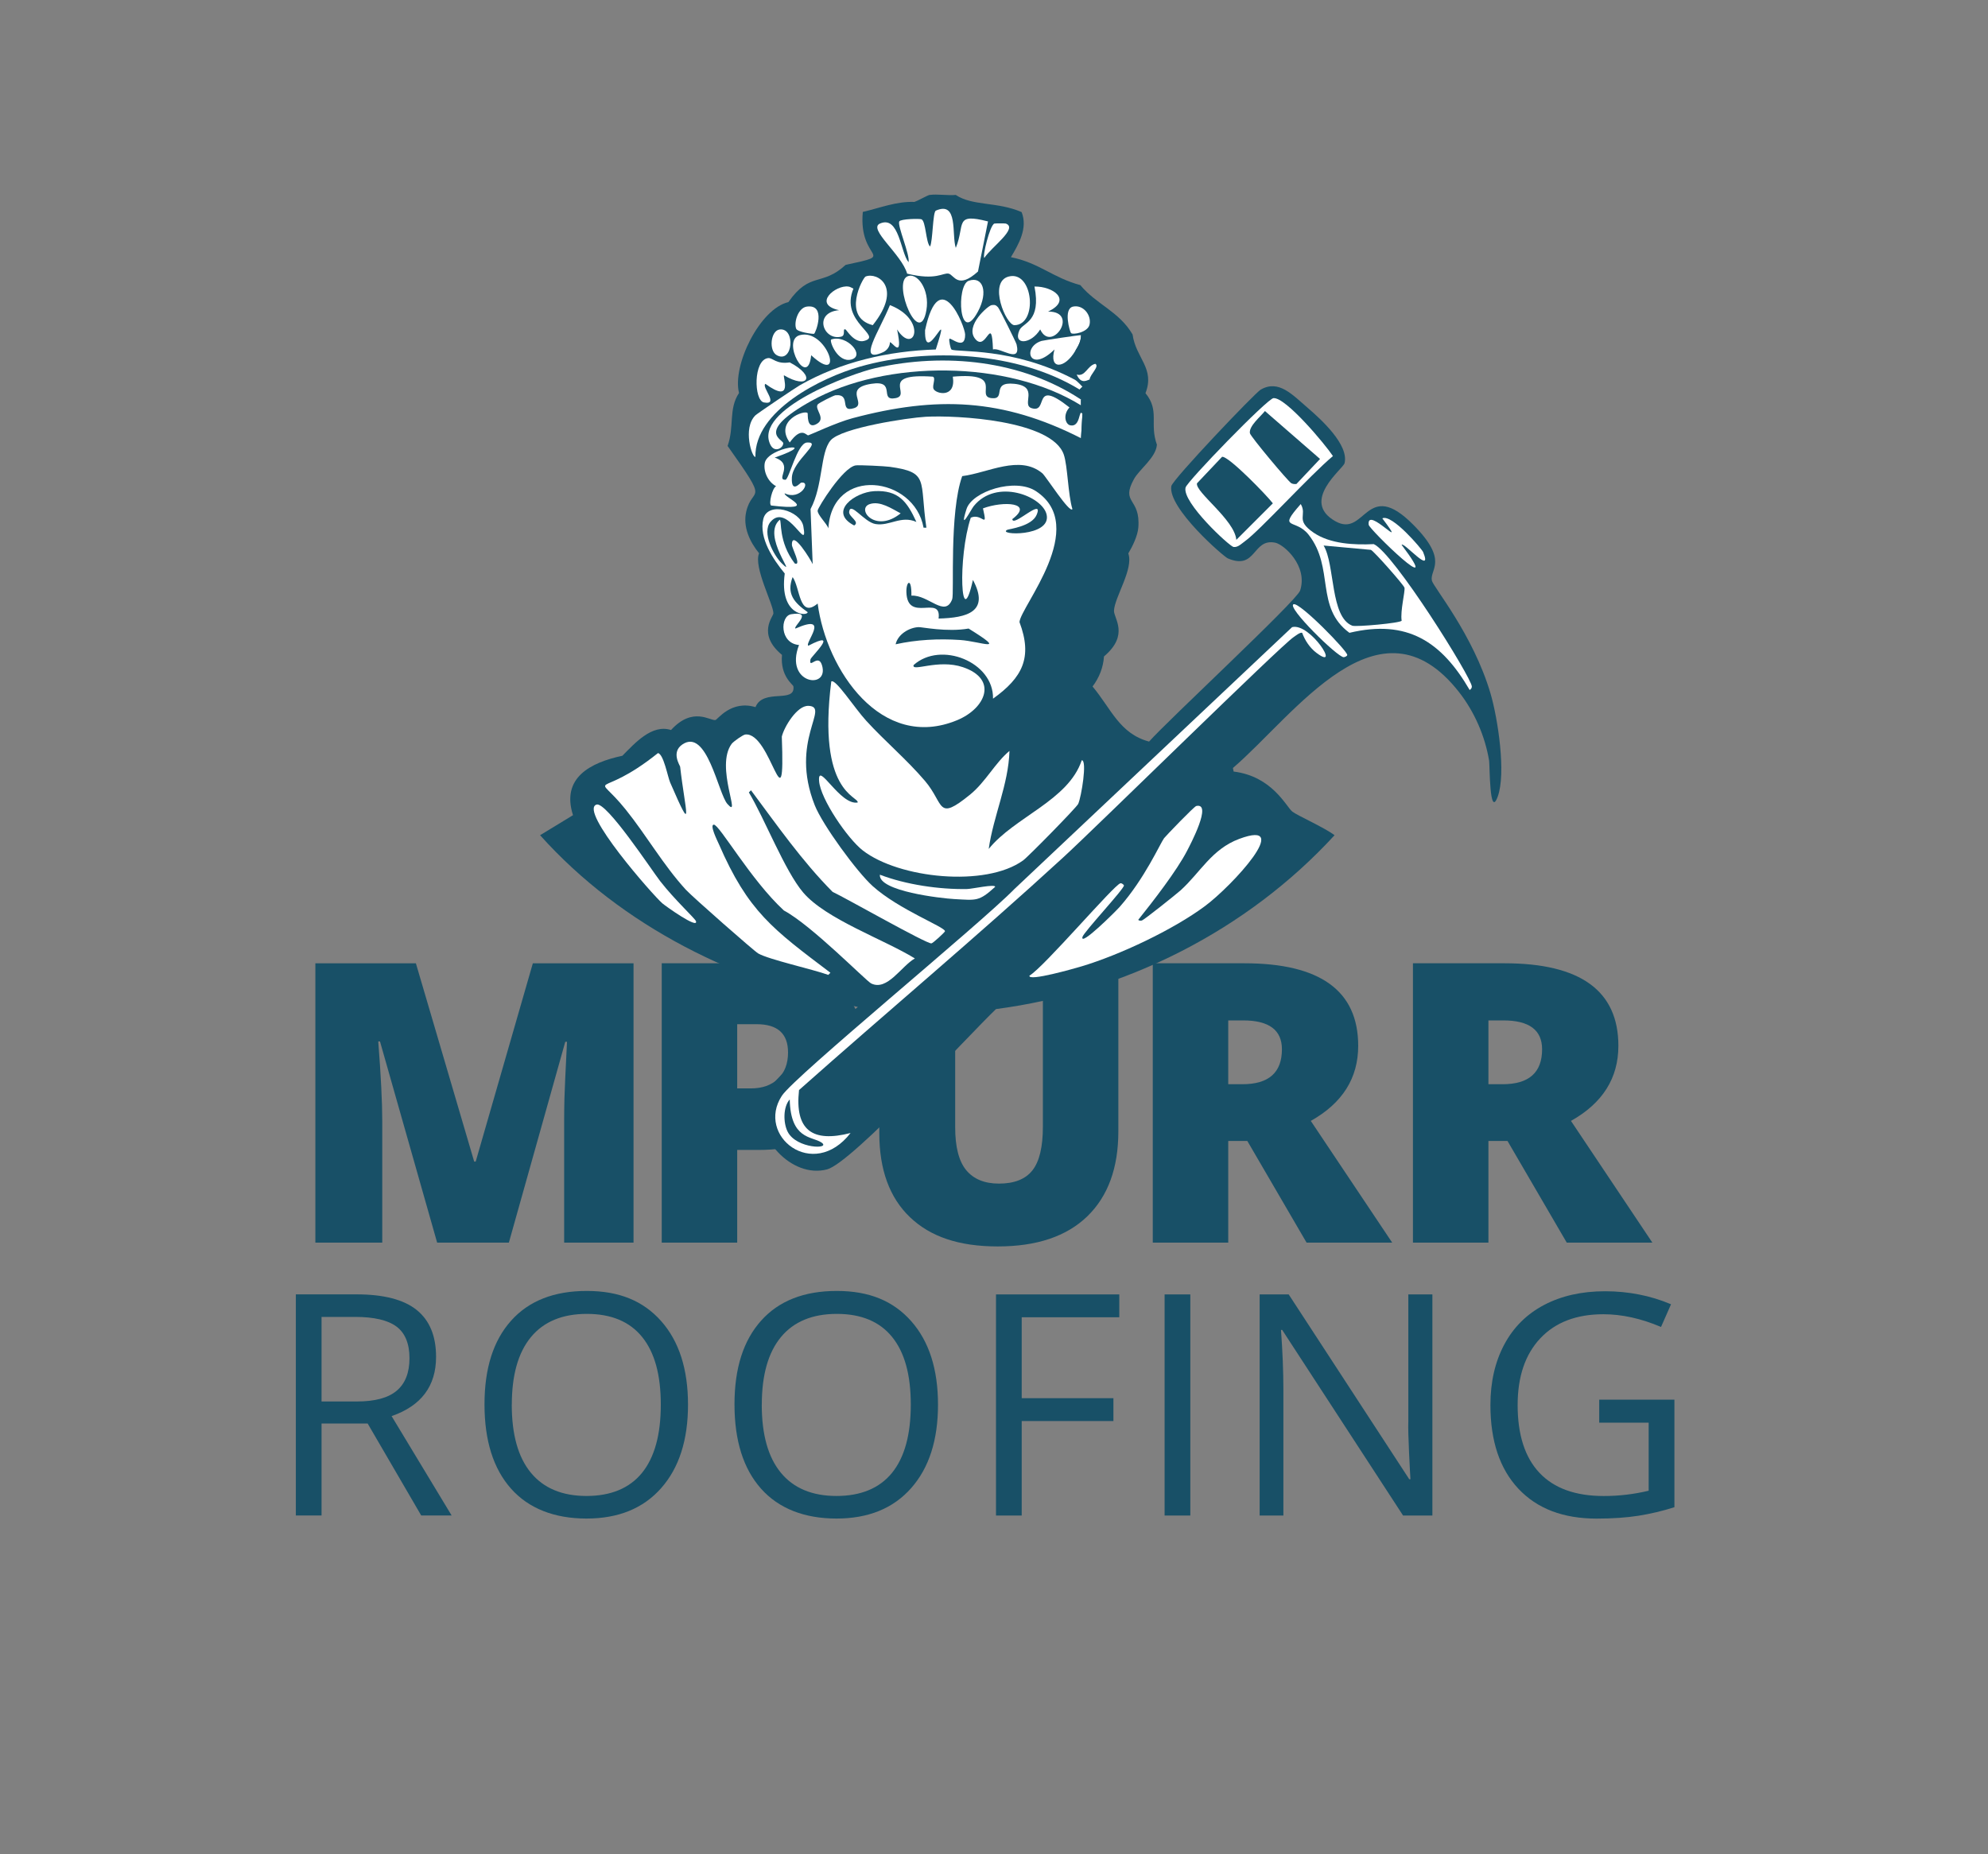 <?xml version="1.0" encoding="UTF-8"?>
<svg xmlns="http://www.w3.org/2000/svg" id="Layer_1" viewBox="0 0 447 417">
  <rect x="0" y="0" width="447" height="417" fill="#808080" stroke="none"/>
  <defs>
    <style>      .cls-1 {        fill: #185067;      }      .cls-2 {        fill: #fff;      }    </style>
  </defs>
  <g>
    <path class="cls-1" d="M98.29,279.46l-12.85-45.25h-.39c.6,7.71.9,13.69.9,17.96v27.29h-15.04v-62.82h22.6l13.11,44.6h.34l12.85-44.6h22.64v62.82h-15.6v-27.54c0-1.43.02-3.02.06-4.77.04-1.75.24-6.03.58-12.85h-.39l-12.68,45.16h-16.16Z"></path>
    <path class="cls-1" d="M194.38,236.62c0,7.02-2.07,12.44-6.21,16.26-4.14,3.82-10.02,5.74-17.64,5.74h-4.77v20.84h-16.97v-62.82h21.74c7.93,0,13.89,1.73,17.88,5.2,3.98,3.47,5.97,8.39,5.97,14.78ZM165.76,244.78h3.09c2.55,0,4.58-.72,6.08-2.15,1.5-1.43,2.26-3.41,2.26-5.93,0-4.24-2.35-6.36-7.05-6.36h-4.38v14.44Z"></path>
    <path class="cls-1" d="M251.46,216.64v37.81c0,8.22-2.33,14.59-6.98,19.1-4.66,4.51-11.37,6.77-20.13,6.77s-15.15-2.19-19.74-6.57-6.9-10.69-6.9-18.91v-38.2h17.06v36.87c0,4.44.83,7.66,2.49,9.67,1.66,2,4.11,3.01,7.35,3.01,3.47,0,5.98-1,7.54-2.99,1.56-1.99,2.34-5.25,2.34-9.78v-36.78h16.97Z"></path>
    <path class="cls-1" d="M276.17,256.6v22.86h-16.97v-62.82h20.58c17.07,0,25.61,6.19,25.61,18.56,0,7.28-3.55,12.9-10.66,16.89l18.3,27.37h-19.25l-13.32-22.86h-4.3ZM276.17,243.84h3.18c5.93,0,8.89-2.62,8.89-7.86,0-4.33-2.91-6.49-8.72-6.49h-3.35v14.35Z"></path>
    <path class="cls-1" d="M334.67,256.6v22.86h-16.97v-62.82h20.58c17.07,0,25.61,6.19,25.61,18.56,0,7.28-3.55,12.9-10.66,16.89l18.3,27.37h-19.25l-13.32-22.86h-4.3ZM334.67,243.84h3.18c5.93,0,8.89-2.62,8.89-7.86,0-4.33-2.91-6.49-8.72-6.49h-3.35v14.35Z"></path>
    <g>
      <path class="cls-1" d="M72.3,320.15v20.68h-5.78v-49.73h13.64c6.1,0,10.61,1.17,13.52,3.5,2.91,2.34,4.37,5.85,4.37,10.55,0,6.58-3.33,11.02-10,13.33l13.5,22.35h-6.84l-12.04-20.68h-10.38ZM72.3,315.19h7.93c4.08,0,7.08-.81,8.98-2.43,1.91-1.62,2.86-4.05,2.86-7.3s-.97-5.66-2.91-7.11c-1.94-1.45-5.05-2.18-9.34-2.18h-7.52v19.02Z"></path>
      <path class="cls-1" d="M154.7,315.9c0,7.96-2.01,14.22-6.04,18.78s-9.62,6.84-16.79,6.84-12.98-2.24-16.96-6.72c-3.98-4.48-5.97-10.8-5.97-18.96s2-14.37,5.99-18.83c3.99-4.46,9.66-6.68,17.01-6.68s12.72,2.27,16.74,6.8c4.01,4.54,6.02,10.8,6.02,18.78ZM115.07,315.9c0,6.74,1.43,11.84,4.3,15.32,2.87,3.48,7.04,5.22,12.5,5.22s9.67-1.73,12.49-5.2c2.81-3.47,4.22-8.58,4.22-15.34s-1.4-11.76-4.2-15.22c-2.8-3.46-6.95-5.19-12.43-5.19s-9.7,1.74-12.57,5.22c-2.87,3.48-4.3,8.54-4.3,15.19Z"></path>
      <path class="cls-1" d="M210.91,315.9c0,7.96-2.01,14.22-6.04,18.78s-9.62,6.84-16.79,6.84-12.98-2.24-16.96-6.72c-3.98-4.48-5.97-10.8-5.97-18.96s2-14.37,5.99-18.83c3.99-4.46,9.66-6.68,17.01-6.68s12.72,2.27,16.74,6.8c4.01,4.54,6.02,10.8,6.02,18.78ZM171.28,315.9c0,6.74,1.43,11.84,4.3,15.32,2.87,3.48,7.04,5.22,12.5,5.22s9.67-1.73,12.49-5.2c2.81-3.47,4.22-8.58,4.22-15.34s-1.4-11.76-4.2-15.22c-2.8-3.46-6.95-5.19-12.43-5.19s-9.7,1.74-12.57,5.22c-2.87,3.48-4.3,8.54-4.3,15.19Z"></path>
      <path class="cls-1" d="M229.73,340.84h-5.78v-49.73h27.72v5.14h-21.94v18.2h20.62v5.14h-20.62v21.26Z"></path>
      <path class="cls-1" d="M261.86,340.84v-49.73h5.78v49.73h-5.78Z"></path>
      <path class="cls-1" d="M322.08,340.84h-6.6l-27.18-41.74h-.27c.36,4.9.54,9.39.54,13.47v28.27h-5.34v-49.73h6.53l27.11,41.57h.27c-.05-.61-.15-2.58-.31-5.9-.16-3.32-.22-5.7-.17-7.13v-28.54h5.41v49.73Z"></path>
      <path class="cls-1" d="M359.58,314.78h16.91v24.19c-2.63.84-5.31,1.47-8.03,1.91-2.72.43-5.87.65-9.46.65-7.53,0-13.39-2.24-17.59-6.72-4.2-4.48-6.29-10.75-6.29-18.83,0-5.17,1.04-9.7,3.11-13.59,2.07-3.89,5.06-6.86,8.96-8.91s8.47-3.08,13.71-3.08,10.25.98,14.83,2.93l-2.25,5.1c-4.49-1.91-8.81-2.86-12.96-2.86-6.05,0-10.78,1.8-14.18,5.41-3.4,3.61-5.1,8.61-5.1,15,0,6.71,1.64,11.8,4.92,15.27,3.28,3.47,8.09,5.2,14.44,5.2,3.45,0,6.81-.4,10.1-1.19v-15.31h-11.12v-5.17Z"></path>
    </g>
  </g>
  <g id="Generative_Object">
    <g>
      <path class="cls-1" d="M209.11,43.84c1.53-.24,4.05.17,5.79,0,3.79,2.54,9.33,1.47,14.81,3.86,1.43,3.59-.64,7.2-2.41,10.14,6.37,1.27,9.37,4.6,15.61,6.28,3.64,4.38,8.71,5.91,11.75,11.1.73,5.34,5.09,7.59,2.9,13.2,3.26,3.98.85,6.82,2.57,11.59-.21,2.91-3.92,5.5-5.15,7.72-3.09,5.59,1.52,4.14.97,10.94-.15,1.83-1.3,4.21-2.25,5.79,1.24,3.49-3.08,9.82-3.22,12.87-.08,1.7,3.53,5.42-2.25,10.3-.17,2.5-1.07,4.77-2.57,6.76,4.17,4.97,6.04,10.6,12.71,12.39,3.9-4.46,33.21-31.67,33.96-33.96,1.81-5.54-3.65-10.4-5.63-10.78-5.13-1-4.17,6.29-10.62,3.54-.98-.42-13.54-11.33-12.71-16.25.25-1.46,18.83-20.99,20.12-21.72,4.05-2.3,7.1,1.16,10.62,4.18,2.97,2.56,9.24,8.27,8.21,12.39-.32,1.26-10.02,8.52-2.09,13.03,6.85,3.9,6.88-9.94,17.54.8,8.08,8.14,3.67,10,4.18,12.55.28,1.41,9.29,12.12,13.2,25.43,1.64,5.59,3.53,17.93,1.61,23.17-1.87,5.1-1.78-7.13-1.93-8.05-.9-5.53-3.31-11.04-6.76-15.45-17.97-22.98-36.94,5.13-50.85,17.06l.16.8c8.71,1.08,11.79,7.87,13.2,9.01,1.04.84,7.36,3.65,9.49,5.31-19.67,21.45-47.21,35.3-76.12,39.1-6.25,5.95-32.3,34.53-37.98,36.05-8.03,2.15-16.63-7.44-14.64-15.29,1.21-4.78,17.08-17.41,21.56-21.24-27.05-5.28-52.97-18.01-71.45-38.62l7.4-4.51c-2.7-8.42,3.92-11.83,11.1-13.36,2.8-2.82,6.64-7.18,10.94-5.79,4.91-5.37,8.8-2.02,9.98-2.25.53-.11,3.52-4.54,9.01-2.9,1.73-4.32,9.03-.73,8.53-4.67-.05-.39-3.01-2.26-2.57-7.08-5.68-4.69-1.94-8.64-1.93-9.33.01-2.02-4.53-10.46-3.22-13.52-2.13-2.62-3.66-5.96-2.9-9.33,1.37-6.04,5.48-1.21-4.18-14.81,1.56-4.4.17-8.35,2.57-11.91-1.56-6.22,4.68-18.95,11.1-20.44,4.86-6.97,7.5-3.42,12.87-8.37,11.98-2.58,2.81-.63,3.86-11.91,3.87-.9,7.54-2.4,11.59-2.25,1.02-.35,2.95-1.52,3.54-1.61Z"></path>
      <g>
        <path class="cls-2" d="M181.75,158.74c5.05.2-4.35,7.74,1.45,22.37,1.74,4.39,9.46,14.97,13.03,18.18,5.89,5.29,16.26,9.18,16.25,10.14,0,.21-2.74,2.73-3.06,2.74-1.25.04-19.41-10.3-22.21-11.59-6.9-6.95-12.53-15.05-18.35-22.85l-.48.48c3.54,5.89,8.11,17.71,12.23,22.53,5.12,5.99,18.11,10.51,25.1,14.81-3.07,1.74-6.19,7.39-9.82,5.63-1.15-.56-13.39-13.08-19.63-16.41-7.5-6.91-14.53-19.39-15.77-19.31-.97.06.8,3.6,1.13,4.34,6.62,15.24,12.14,19.16,25.1,28.97l-.48.48c-3.57-1.29-13.4-3.45-15.77-4.83-.94-.55-14.79-12.73-16.25-14.32-5.05-5.5-8.85-12.21-13.52-18.02-7.43-9.24-6.59-1.64,7.24-12.71,1.27.2,2.21,5.39,2.74,6.6,5.47,12.62,3.38,6.46,2.25-3.54-.03-.28-2.08-3.23.48-4.99,5.57-3.83,8.07,11.01,10.14,13.36,3.33,3.78-2.84-8.41.97-13.52.38-.5,2.51-2.03,3.06-2.09,5.83-.65,9,21.88,8.21.48.51-2.2,3.45-7.02,5.95-6.92Z"></path>
        <path class="cls-2" d="M186.9,153.27c.93-.76,5.17,5.88,7.89,8.85,4.23,4.63,9.12,8.72,13.2,13.52,4.43,5.22,2.58,9.2,10.14,3.06,3.48-2.83,5.61-7.13,8.85-9.82-.23,7.6-3.61,14.59-4.67,22.05,5.84-7.24,17.91-10.89,20.92-19.95,1.27-.05-.09,8.28-.8,9.82-.37.8-11.26,11.9-12.39,12.71-8.43,6.09-27.93,4.05-36.05-2.25-3.39-2.63-9.51-11.55-9.82-15.61-.35-4.67,4.72,5.59,8.69,4.83.16-1.45-9.11-2.19-5.95-27.2Z"></path>
        <path class="cls-2" d="M243.39,93.08l-.32,5.47c-17.61-8.95-32.44-9.53-51.34-4.51-3.69.98-9.45,3.72-9.98,3.86-.44.12-1.47-2.15-4.18,1.61-3.53-4.93,3.44-7.42,4.02-6.6.12.17-.32,3.83,2.09,2.41,2.11-1.23-.54-3.23.16-4.34.23-.36,3.64-2.06,4.02-2.09,3.72-.34.67,4.01,4.18,2.9,2.97-.94-2.59-4.45,3.86-5.47,5.83-.92,1.59,3.96,5.47,3.22,3.72-.71-3.91-5.67,8.37-4.83.76.3-.18,1.93.16,2.74.49,1.16,5.11,2.17,4.34-2.74,11.86-1.06,4.94,4.41,8.69,4.83,3.46.39-.25-3.78,5.15-3.22,5.69.59,1.49,4.71,3.86,5.47,3.98,1.28-.01-6.91,8.53-.16-1.54,1.68-.91,3.79.16,4.02,2.42.53,1.89-3.92,2.74-2.57Z"></path>
        <path class="cls-2" d="M210.4,47.38c5.14-2.29,3.53,5.44,4.51,8.37,2.15-5.28-.42-7.91,7.24-5.95l-2.25,11.26c-4.58,4.14-5.39.73-6.6.48-1.29-.26-2.78,1.61-9.33,0-1.24-4.37-8.87-10.05-6.12-11.26,4.35-1.91,4.63,6.56,6.44,8.69.34-1.72-2.57-8.23-2.09-9.17.29-.58,4.57-.66,4.99-.48,1,.42.98,5.26,1.93,6.12.62-1.13.6-7.74,1.29-8.05Z"></path>
        <path class="cls-2" d="M243.39,86.97l-.64.64c-13.84-8.47-33.99-9.54-49.4-5.15-8.72,2.48-23.69,9.92-23.5,20.28-.71.31-2.94-6.41,0-9.33.43-.42,8.98-6.19,9.98-6.76,9.24-5.28,19.96-7.72,30.58-8.05,3.8-11.82-2.58,4.49-2.41-4.34,3.29-15.18,8.99-.83,9.01.97.04,3.77-3.31.55-3.54.97-.16.28.26,2.29.48,2.41,1.26.69,13.73-.62,27.68,6.76.61.32,1.67,1.55,1.77,1.61Z"></path>
        <path class="cls-2" d="M243.06,89.87v1.29c-16.47-10.19-43.77-10.38-60.67-.97-12.65,7.05-6.29,8.6-6.28,9.49.01,1.08-1.95,2.26-2.9.32-3.87-7.9,18.29-16,23.66-17.22,15.65-3.54,32.88-1.72,46.19,7.08Z"></path>
        <path class="cls-2" d="M134.12,180.95c2.22-.73,12.34,14.66,14.32,17.22,3.29,4.23,7.88,8.43,8.05,9.01.54,1.86-6.79-3.36-7.56-4.02-2.07-1.77-18.85-20.87-14.81-22.21Z"></path>
        <path class="cls-2" d="M177.89,138.14c5.18-.83.34,2.79.97,3.22,8.11-3.57,1.93,3.38,2.9,3.86,7.25-3.79.6,2.44.48,3.06-.44,2.41,1.73-1.43,2.57,1.29,1.76,5.67-8.56,4.31-5.15-4.51-4.41-.38-4.26-6.52-1.77-6.92Z"></path>
        <path class="cls-2" d="M232.6,64.44c4.19-.06,8.54,3.04,3.06,5.63,7.16-.03.78,9.46-1.77,4.02-2.12,3.43-6.19,3.6-4.67.16.76-1.71,4.96-1.82,3.38-9.82Z"></path>
        <path class="cls-2" d="M190.76,64.44c.42.06.75.3,1.13.48-3.15,7.53,6.76,10.59,2.41,11.75-2.21.59-3.95-2.48-4.18-2.57-.8-.33.14,1.33-.97,1.61-4,1.01-6.38-5.42-.48-5.95-6.12-1.32-.75-5.75,2.09-5.31Z"></path>
        <path class="cls-2" d="M181.43,99.52c3.74-.22-3.2,3.99-3.38,7.89-.17,3.71,1.89,1.15,2.09,1.13,2.36-.34-.2,4.12-3.7,2.41-.37.89,8.13,4.05-3.06,2.74-.59-.42.28-3.97,1.13-4.34-1.78-.94-2.87-3.21-2.57-5.15.58-3.79,13.24-5.1,2.25-1.29,4.47,1.5.14,5.04,2.41,4.99.8-.02,2.65-8.24,4.83-8.37Z"></path>
        <path class="cls-2" d="M222.95,68.62c.75-.09.94-.04,1.45.48.32.34,4.08,7.91,4.18,8.37,1.08,4.53-3.72.55-5.31,1.13-.31-8.33-1.5.75-4.02-2.41-2.34-2.94,2.94-7.47,3.7-7.56Z"></path>
        <path class="cls-1" d="M245.16,138.47c3.46-.64,4.63,7-1.45,5.95,3.2,5.7-4.41,10.74-4.51,5.79-.05-2.74,3.77-2.83-.97-5.47-.55-7.86,5.48,4.7,2.74-3.06,8.86,2.35,1.72-2.77,4.18-3.22Z"></path>
        <path class="cls-2" d="M172.74,80.53c1-.09,1.8,1.45,4.83.97,6.02,3.15,4.11,6.13-1.29,2.9-.34.23,2.24,6.59-4.18,1.93-.96.68,3.21,4.83-.32,4.18-2.3-.42-2.44-9.66.97-9.98Z"></path>
        <path class="cls-2" d="M200.1,68.62c8.58,3.33,5.45,11.46,1.61,5.47,1.5,7.2-1.23,2.59-1.61,2.9-.02,1-.69,1.85-1.61,2.25-5.91,2.61-.76-4.75,1.61-10.62Z"></path>
        <path class="cls-2" d="M226.81,62.19c5.54-1.43,6.61,10.88,1.29,10.94-1.87.02-6-9.73-1.29-10.94Z"></path>
        <path class="cls-2" d="M194.63,62.19c2.64-1.06,8.44,2.39,1.61,10.94-7.04-1.82-2.23-10.7-1.61-10.94Z"></path>
        <path class="cls-1" d="M247.73,114.65c4.81-.46,7.9,7.32.16,15.61.05,2.37-1.41,6.32-3.38,7.56-5.39,3.39,1.27-3.08,1.77-4.02,1-1.91.87-3.69.97-3.86,2.51-4.57,7-6.98,2.74-12.71-.19,2.55.87,5.8-1.29,8.37-.47-4.03.72-13.11-4.02-4.99-.97-2.54.25-5.69,3.06-5.95Z"></path>
        <path class="cls-2" d="M197.84,196.72c5.87,2.24,13.34,3.34,19.63,3.22,1.09-.02,6.43-1.2,6.28-.48-3.66,3.32-4.18,3.01-9.17,2.74-2.95-.16-17.1-1.77-16.74-5.47Z"></path>
        <path class="cls-1" d="M245.8,101.77c6.03.66,6.67,3.24,2.09,6.92,7.48,5.88-5.03,6.89-3.86,4.18.13-.3,2.29-.79,2.74-1.13,3.28-2.51-3.61,1.54-4.67-2.41-.67-2.49.4-4.39,1.77-.16,1.88,1.31,3.74-1.37,4.02-2.74.46-2.25-2.37-2.55-2.09-4.67Z"></path>
        <path class="cls-1" d="M243.06,98.56l.32-5.47c6.69,2.59,2.22,5.61,4.34,6.12,2.16.51,3.15-3.21-4.67-8.05v-1.29c3.65,2.42,8.89,4.89,7.72,10.14-.99,4.47-5.86-.5-7.72-1.45Z"></path>
        <path class="cls-2" d="M243.06,75.38c0,1.41-.61,2.39-1.29,3.54-2.39,4.06-5.96,4.32-4.67-.32-5.66,5.53-7.36-.56-2.9-1.93.43-.13,8.41-1.33,8.85-1.29Z"></path>
        <path class="cls-1" d="M245,85.36c.12-1.18,2.31-2.95,1.29-3.54,4.16-.09,4.42-3.23,7.08,1.77.29,3.98.1,9-4.83,5.47,3.74.15,5.17-2.42,3.38-2.09-1.25.23-4.53,4.11-1.29-3.86-.34-.17-4.33,7.09-3.54,1.61-1.1.14-.79.49-2.09.64Z"></path>
        <path class="cls-2" d="M179.82,75.38c6.06-1.65,10.45,11.76,2.57,4.51-.74,7.73-6.84-3.35-2.57-4.51Z"></path>
        <path class="cls-2" d="M203.96,62.19c2.2-1.13,5.15,2.91,4.34,7.56-1.52,8.81-7.59-5.9-4.34-7.56Z"></path>
        <path class="cls-1" d="M242.74,87.61l.64-.64c8.99,5.17,14.91,7.26,10.46,16.41-.06-3.08.37-3.43-1.45-6.6-1.62-2.83-6.82-7.44-9.66-9.17Z"></path>
        <path class="cls-2" d="M217.8,63.15c3.21-1.14,4.46,2.49,2.09,6.92-4.23,7.91-4.93-5.91-2.09-6.92Z"></path>
        <path class="cls-2" d="M181.43,68.95c4.44-.58,1.98,5.95,1.61,6.12-.19.09-3.73-.38-4.02-1.13-.57-1.44.45-4.73,2.41-4.99Z"></path>
        <path class="cls-2" d="M241.29,68.95c2.24-.47,4.15,1.88,3.7,4.02-.37,1.79-3.77,2.38-4.18,1.93-.23-.25-1.81-5.47.48-5.95Z"></path>
        <path class="cls-2" d="M175.31,74.1c3.64-.43,2.99,7.76-.64,5.79-1.88-1.02-1.39-5.55.64-5.79Z"></path>
        <path class="cls-2" d="M223.59,50.28c.14-.05,2.42-.06,2.57,0,2.85,1.03-3.3,5.33-4.83,7.72-.48-.23,1.22-7.33,2.25-7.72Z"></path>
        <path class="cls-1" d="M246.77,120.76c2.43,1.69-.46,5.79-2.25,7.08-6.74,4.84,1.12-5.11,2.25-7.08Z"></path>
        <path class="cls-1" d="M247.09,74.42c4.8-1.64,3.12,6.53,0,5.79-.84-.2-1.9-5.14,0-5.79Z"></path>
        <path class="cls-2" d="M186.9,76.35c3.48-1.2,7.77,3.66,4.51,4.51-3.08.8-5.01-4.24-4.51-4.51Z"></path>
        <path class="cls-1" d="M242.58,129.78c2.65-.64,3.9,3.62-.16,4.34-2.12,8.13-2.4-3.73.16-4.34Z"></path>
        <path class="cls-1" d="M241.78,78.92c.68-1.15,1.29-2.13,1.29-3.54,5.34.5-1.08,11.07-1.29,5.31,0-.11,1.14-1.53,0-1.77Z"></path>
        <path class="cls-1" d="M241.29,98.88c.51-.4,1.91.56,2.41,1.45,1.96,3.49.32,11.55.32,4.18-.77-.94-4.27-4.44-2.74-5.63Z"></path>
        <path class="cls-2" d="M246.28,81.82c1.02.59-1.17,2.36-1.29,3.54-.45.05-1.87,1.25-2.9-1.13,1.95.59,2.37-1.99,4.18-2.41Z"></path>
        <g>
          <path class="cls-2" d="M268.97,181.27c3.68-.83-1.26,8.55-2.09,10.14-2.33,4.48-7.64,11.33-10.94,15.45.12.23.59.22.8.16.53-.14,7.82-5.98,8.69-6.76,4.45-4.01,6.99-9.27,13.2-11.59,12.38-4.62-1.54,10.54-7.72,15.13-7.17,5.32-19.12,10.95-27.68,13.52-1.4.42-12.2,3.53-11.75,2.09,3.19-1.82,19.02-20.43,20.44-20.76.33-.08.79.37.8.48.09.74-9.05,10.5-9.33,11.59-.59,2.3,7.49-5.77,8.37-6.76,5.63-6.38,9.08-14.22,9.98-15.45.3-.41,6.74-7.13,7.24-7.24Z"></path>
          <path class="cls-2" d="M310.81,116.58c2.15-1.08,8.91,6.93,9.17,7.56,2.26,5.47-4.37-2.37-4.83-1.61,10.04,13.31-7.28-3.47-7.4-4.51-.53-4.54,9.35,6.87,3.06-1.45Z"></path>
          <path class="cls-2" d="M290.86,135.89c1.42-.46,12.19,10.59,12.07,11.43-.03.23-.51.47-.8.48-1.35.06-12.96-11.35-11.26-11.91Z"></path>
          <g>
            <path class="cls-2" d="M290.54,141.04c4.05-1.02,11.08,10.03,5.47,5.79-1.48-1.12-2.59-2.78-3.22-4.51-.42-.19-1.53.7-1.93.97-2.98,1.99-44.02,42.41-51.82,49.56-19.44,17.84-39.67,34.79-59.38,52.3-.99,9.04,3,11.88,11.59,9.66-8.47,10.89-21.32.6-15.45-8.37,2.88-4.41,44.53-38.55,52.3-46.51l62.44-58.9Z"></path>
            <path class="cls-1" d="M177.57,247.25c.18,9.02,4.94,8.28,7.08,9.66,2.47,1.59-5.59,1.53-7.56-2.41-.99-1.98-1.03-5.56.48-7.24Z"></path>
          </g>
          <g>
            <path class="cls-2" d="M286.35,89.54c2.77-.2,11.63,10.41,13.36,13.03-5.02,4.17-16.49,16.8-19.79,19.15-.73.52-1.57,1.44-2.57,1.29-.88-.13-11.59-10-10.78-13.36.33-1.37,18.39-20.02,19.79-20.12Z"></path>
            <path class="cls-1" d="M274.77,102.74c1.39-.31,10.18,8.78,11.43,10.46l-8.21,8.21c-.41-4.54-9.28-10.74-8.85-12.71l5.63-5.95Z"></path>
            <path class="cls-1" d="M284.42,92.44l12.39,10.78-5.31,5.63c-.42.03-.72.03-1.13-.16-.66-.32-9.21-10.54-9.33-11.26-.27-1.6,2.41-3.75,3.38-4.99Z"></path>
          </g>
          <g>
            <path class="cls-2" d="M292.47,113.36c1.52,2.58-1.34,3.54,2.9,6.44,3.74,2.55,9.16,2.79,13.52,2.57,4.52,2.01,22,30.07,22.05,32.02,0,.44-.21.54-.48.8-6.35-10.92-14.06-15.97-27.04-12.87-7.79-5.73-3.31-14.56-9.17-22.05-2.97-3.8-7.12-.85-1.77-6.92Z"></path>
            <path class="cls-1" d="M297.62,122.69l10.62.97c.68.28,7.45,7.95,7.56,8.53.16.86-.98,5.23-.64,7.4-.18.54-10.29,1.44-11.1,1.13-5-1.95-3.85-13.69-6.44-18.02Z"></path>
          </g>
        </g>
        <g>
          <path class="cls-2" d="M208.14,93.73c6.95-.38,28.44.76,31.06,8.53.87,2.58.93,8.95,1.93,12.23-.58,1.08-5.96-7.37-6.76-8.05-5.08-4.25-12.23-.08-18.02.64-2.94,8.2-1.76,26.38-2.25,27.68-1.62,4.27-5.32-1.03-9.17-.8.05-4.26-1.2-3.17-1.13-.8.22,7.06,7.96.42,7.24,5.95,6.33-.16,11.59-1.5,7.72-8.69-2.75,12.43-3.45-5.06-.48-14,2.57-1.13,3.86,2.86,2.74-2.09,4.66-1.73,11.51-1.29,6.6,2.41.04,2.02,7.18-5.12,5.47-.97-1.08,2.62-6.26,3.21-6.6,3.38-2.46,1.22,9.9,1.67,8.85-3.38-.87-4.17-11.3-8.3-16.41-1.93-.61.76-3.37,6.2-1.61.64,1.26-3.97,10.94-7.1,15.61-4.02,12.09,7.97-3.49,25.99-3.7,29.45,3,7.96.67,12.48-5.95,17.22.18-8.28-11.77-13.03-17.86-7.56-.47,1.64,5.5-1.43,11.1.48,7.98,2.72,5.06,9.27-1.29,11.91-17.07,7.09-29.44-11.34-31.38-26.23-4.21,3.52-3.91-3.58-5.63-5.95-1.43,3.79.35,5.75,3.38,7.89.02.99-6.45.89-5.15-8.69-2.61-3.18-5.83-7.95-4.83-12.23.97-4.12,8.38-1.91,9.01,1.61,1.16,6.45-3.56-5.58-7.4-.97-1.96,2.36.68,7.49,2.57,9.33,3.7,3.61-4.72-6.24-.48-9.82.51.13-.39,4.86,3.38,9.82,1.6.65-.63-3.45-.64-4.18-.05-3.74,4.36,3.56,4.67,4.34l-.48-12.39c2.86-5.39,2.14-12.67,4.51-15.45,2.38-2.81,17.38-5.09,21.4-5.31Z"></path>
          <path class="cls-1" d="M192.37,104.67c.72-.13,6.67.17,7.72.32,8.92,1.25,6.62,2.95,8.21,13.68h-.64c-2.08-11.59-20.56-13.98-21.4.16-.32-1.06-2.52-3.09-2.41-4.02.07-.67,5.61-9.63,8.53-10.14Z"></path>
          <path class="cls-1" d="M206.53,141.04c.74-.04,6.36,1.17,11.26.32,9.06,5.63,2.84,2.9-1.93,2.57-4.83-.32-9.79-.07-14.48.97.49-2.24,3.02-3.76,5.15-3.86Z"></path>
          <g>
            <path class="cls-1" d="M196.56,110.46c5.47-.29,7.39,2.34,9.49,6.92-3.46-1.53-5.99.98-9.17.48-2.58-.4-5.69-5.2-5.95-2.74-.12,1.1,2.5,2.22,1.13,3.06-5.92-3.07.15-7.49,4.51-7.72Z"></path>
            <path class="cls-2" d="M195.59,113.36c2.33-.75,4.9,1.03,6.92,2.09-5.72,4.63-10.1-1.07-6.92-2.09Z"></path>
          </g>
        </g>
      </g>
    </g>
  </g>
</svg>
